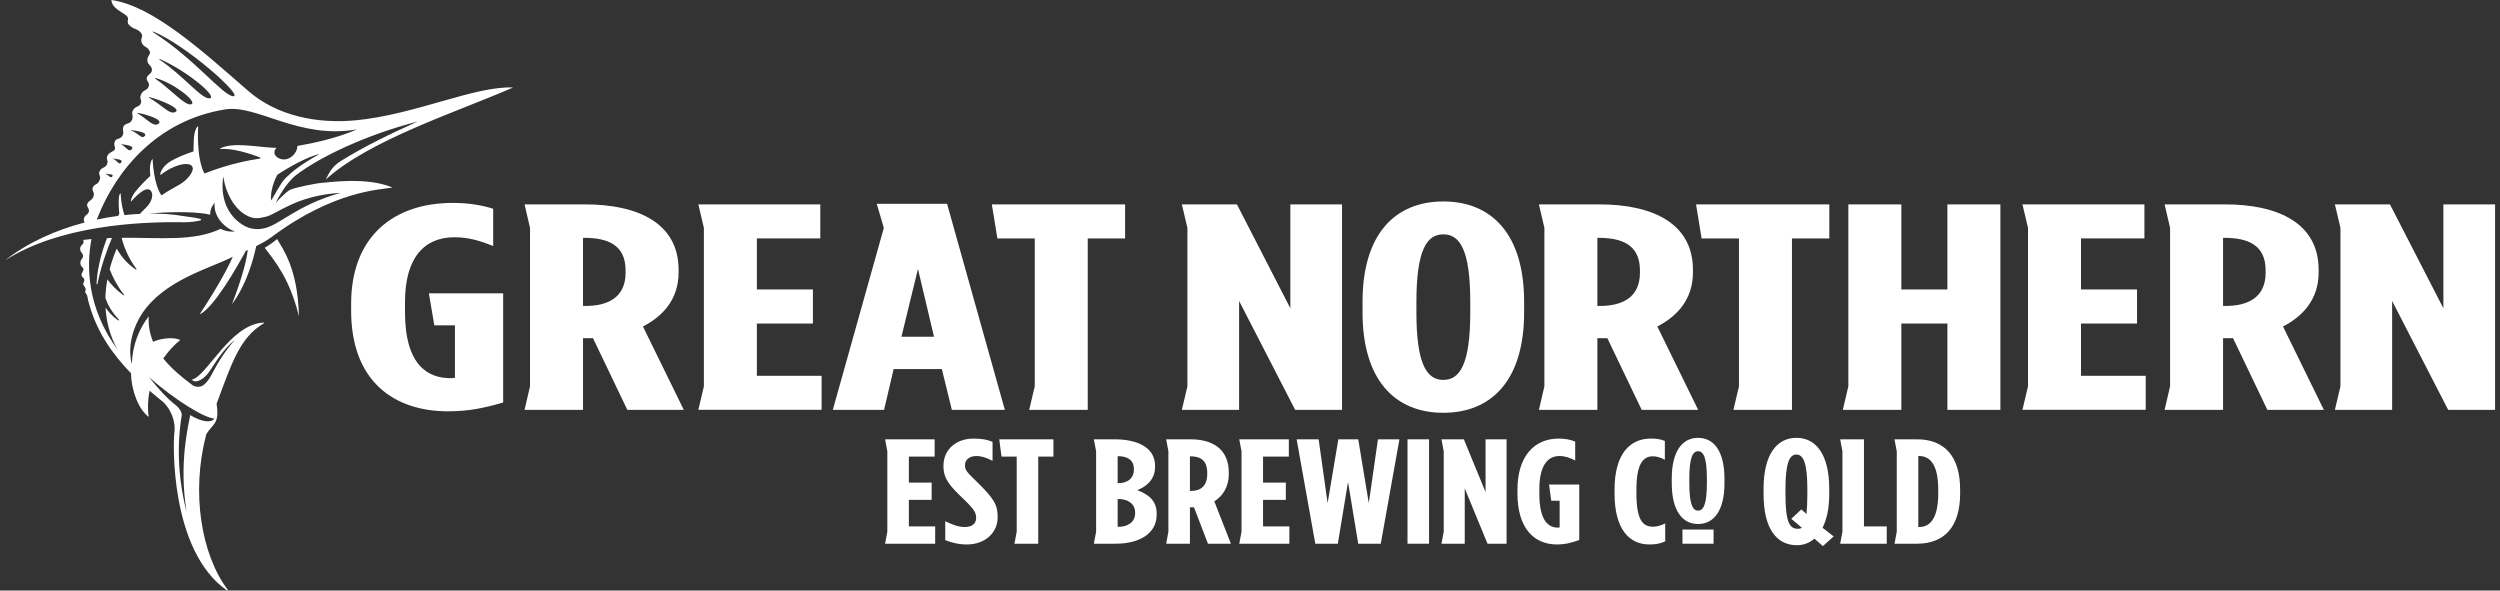 <svg width="254" height="60" viewBox="0 0 254 60" fill="none" xmlns="http://www.w3.org/2000/svg">
<rect x="0" y="0" width="254" height="60" fill="#333333" stroke="none"/>
<g clip-path="url(#clip0_67_147)">
<path d="M89.075 20.706H96.222L102.092 41.641H96.707L95.692 37.496H90.793L89.822 41.641H84.614L89.797 23.154L89.076 20.705L89.075 20.706ZM94.897 34.215L93.264 27.326L91.587 34.215H94.897Z" fill="white"/>
<path d="M70.951 20.765H83.342V24.224H76.899V29.413H82.592V32.872H76.899V38.18H83.475V41.639H70.951L71.515 39.25V23.152L70.951 20.763V20.765Z" fill="white"/>
<path d="M53.293 20.765H59.411C64.927 20.765 68.944 22.733 68.944 27.415V27.684C68.944 30.398 67.355 32.127 65.325 33.171L69.473 41.64H63.736L60.25 34.364H59.235V41.64H53.294L53.851 39.251V23.153L53.294 20.764L53.293 20.765ZM59.499 31.084C61.838 31.084 63.559 30.16 63.559 27.714V27.475C63.559 24.851 61.706 24.165 59.367 24.165H59.234V31.084H59.499Z" fill="white"/>
<path d="M105.13 24.225H101.335L100.771 20.766H114.31V24.225H110.515V41.641H104.567L105.131 39.252V24.225H105.13Z" fill="white"/>
<path d="M35.676 31.561V30.845C35.676 24.105 39.913 20.616 46.003 20.616C47.636 20.616 49.004 20.854 50.107 21.212V24.999C48.783 24.462 47.591 24.104 46.179 24.104C43.09 24.104 41.148 26.192 41.148 30.695V31.709C41.148 37.167 43.531 38.419 45.738 38.419C45.915 38.419 45.959 38.419 46.223 38.389V33.051H44.125L43.575 29.8H51.122V40.894C49.18 41.461 47.591 41.789 45.517 41.789C40.133 41.789 35.675 38.837 35.675 31.56L35.676 31.561Z" fill="white"/>
<path d="M205.481 20.765H217.872V24.224H211.429V29.413H217.122V32.872H211.429V38.18H218.005V41.639H205.481L206.045 39.25V23.152L205.481 20.763V20.765Z" fill="white"/>
<path d="M187.793 20.765H193.177V29.413H197.855V20.765H203.239V41.64H197.855V32.872H193.177V41.64H187.229L187.793 39.251V20.764V20.765Z" fill="white"/>
<path d="M120.077 20.765H125.672L131.1 31.322V20.765H136.352V41.64H131.586L125.893 30.576V41.64H120.077L120.641 39.251V23.153L120.077 20.764V20.765Z" fill="white"/>
<path d="M237.225 20.765H242.82L248.248 31.322V20.765H253.5V41.64H248.734L243.041 30.576V41.64H237.225L237.789 39.251V23.153L237.225 20.764V20.765Z" fill="white"/>
<path d="M138.434 31.74V30.667C138.434 23.778 141.744 20.468 146.642 20.468C151.54 20.468 154.851 23.778 154.851 30.667V31.74C154.851 38.629 151.541 41.939 146.642 41.939C141.743 41.939 138.434 38.629 138.434 31.74ZM149.379 31.74V30.667C149.379 25.299 148.276 23.808 146.643 23.808C145.01 23.808 143.907 25.299 143.907 30.667V31.74C143.907 37.108 145.01 38.599 146.643 38.599C148.276 38.599 149.379 37.108 149.379 31.74Z" fill="white"/>
<path d="M156.352 20.765H162.47C167.986 20.765 172.003 22.733 172.003 27.415V27.684C172.003 30.398 170.414 32.127 168.384 33.171L172.532 41.64H166.795L163.309 34.364H162.294V41.64H156.353L156.91 39.251V23.153L156.353 20.764L156.352 20.765ZM162.558 31.084C164.897 31.084 166.618 30.16 166.618 27.714V27.475C166.618 24.851 164.765 24.165 162.426 24.165H162.293V31.084H162.558Z" fill="white"/>
<path d="M219.922 20.765H226.04C231.556 20.765 235.573 22.733 235.573 27.415V27.684C235.573 30.398 233.984 32.127 231.954 33.171L236.102 41.64H230.365L226.879 34.364H225.864V41.64H219.923L220.48 39.251V23.153L219.923 20.764L219.922 20.765ZM226.128 31.084C228.467 31.084 230.188 30.16 230.188 27.714V27.475C230.188 24.851 228.335 24.165 225.996 24.165H225.863V31.084H226.128Z" fill="white"/>
<path d="M176.678 24.225H172.883L172.319 20.766H185.858V24.225H182.063V41.641H176.115L176.679 39.252V24.225H176.678Z" fill="white"/>
<path d="M89.924 44.635H94.96V46.393H92.341V49.029H94.656V50.787H92.341V53.484H95.014V55.242H89.924L90.153 54.028V45.849L89.924 44.635Z" fill="white"/>
<path d="M96.037 54.878V52.954C96.808 53.333 97.418 53.545 98.01 53.545C98.638 53.545 99.176 53.287 99.176 52.636V52.606C99.176 52.121 98.997 51.758 97.956 50.758C96.466 49.334 95.856 48.652 95.856 47.364V47.334C95.856 45.637 97.165 44.561 98.906 44.561C99.785 44.561 100.305 44.667 100.843 44.894V46.818C100.161 46.485 99.749 46.333 99.175 46.333C98.564 46.333 98.044 46.666 98.044 47.242V47.272C98.044 47.772 98.224 47.954 99.265 48.969C100.987 50.651 101.364 51.302 101.364 52.514V52.544C101.364 54.211 99.983 55.317 98.26 55.317C97.4 55.317 96.665 55.135 96.037 54.878Z" fill="white"/>
<path d="M103.297 46.393H101.754L101.525 44.635H107.028V46.393H105.485V55.241H103.068L103.297 54.027V46.392V46.393Z" fill="white"/>
<path d="M192.481 44.635H194.755C197.553 44.635 199.15 46.347 199.15 49.756V50.12C199.15 53.529 197.554 55.241 194.755 55.241H192.481L192.71 54.027V45.851L192.481 44.635ZM194.989 53.544C196.029 53.544 196.926 52.771 196.926 50.12V49.756C196.926 47.105 196.029 46.332 194.989 46.332H194.899V53.544H194.989Z" fill="white"/>
<path d="M186.961 44.635H189.379V53.483H191.693V55.241H186.962L187.191 54.027V45.848L186.962 44.634L186.961 44.635Z" fill="white"/>
<path d="M184.345 54.726C183.843 55.165 183.233 55.393 182.569 55.393C180.506 55.393 179.179 53.711 179.179 50.211V49.666C179.179 46.166 180.524 44.484 182.515 44.484C184.506 44.484 185.851 46.166 185.851 49.666V50.211C185.851 51.635 185.6 52.772 185.169 53.62L186.299 54.499L185.205 55.484L184.344 54.726H184.345ZM183.071 53.62L181.995 52.711L183.017 51.756L183.537 52.226C183.591 51.726 183.627 51.074 183.627 50.211V49.666C183.627 46.939 183.179 46.181 182.515 46.181C181.851 46.181 181.403 46.939 181.403 49.666V50.211C181.403 53.181 181.869 53.726 182.676 53.726C182.82 53.726 182.963 53.696 183.071 53.62Z" fill="white"/>
<path d="M111.135 44.635H113.266C115.383 44.635 117.356 45.362 117.356 47.332V47.408C117.356 48.772 116.441 49.438 115.544 49.802C116.602 50.196 117.517 50.817 117.517 52.166V52.302C117.517 54.181 115.795 55.241 113.356 55.241H111.136L111.365 54.027V45.851L111.136 44.635H111.135ZM113.589 49.09C114.558 49.09 115.203 48.62 115.203 47.696V47.666C115.203 46.742 114.557 46.348 113.589 46.348H113.553V49.09H113.589ZM113.607 53.529C114.612 53.529 115.329 53.029 115.329 52.15V52.074C115.329 51.195 114.612 50.695 113.607 50.695H113.553V53.528H113.607V53.529Z" fill="white"/>
<path d="M125.909 44.635H130.945V46.393H128.326V49.029H130.64V50.787H128.326V53.484H130.999V55.242H125.909L126.138 54.028V45.849L125.909 44.635Z" fill="white"/>
<path d="M118.483 44.635H120.97C123.212 44.635 124.845 45.635 124.845 48.014V48.15C124.845 49.529 124.199 50.407 123.374 50.938L125.06 55.241H122.728L121.311 51.544H120.898V55.241H118.483L118.709 54.027V45.848L118.483 44.634V44.635ZM121.005 49.878C121.956 49.878 122.655 49.408 122.655 48.166V48.045C122.655 46.712 121.902 46.363 120.951 46.363H120.897V49.878H121.005Z" fill="white"/>
<path d="M131.737 44.635H133.973L134.885 51.116L135.976 44.635H137.997L139.07 51.116L140 44.635H142.182L140.286 55.241H137.997L136.96 48.971L135.923 55.241H133.634L131.738 44.635H131.737Z" fill="white"/>
<path d="M143.003 44.635H145.191V55.241H143.003V44.635Z" fill="white"/>
<path d="M146.453 44.635H148.727L150.933 49.999V44.635H153.068V55.241H151.131L148.817 49.62V55.241H146.453L146.682 54.027V45.848L146.453 44.634V44.635Z" fill="white"/>
<path d="M154.174 50.12V49.756C154.174 46.332 155.896 44.559 158.371 44.559C159.036 44.559 159.592 44.68 160.04 44.862V46.786C159.502 46.513 159.018 46.331 158.444 46.331C157.187 46.331 156.398 47.392 156.398 49.68V50.195C156.398 52.968 157.367 53.604 158.263 53.604C158.335 53.604 158.353 53.604 158.46 53.589V50.877H157.607L157.383 49.226H160.451V54.862C159.662 55.15 159.016 55.317 158.172 55.317C155.984 55.317 154.172 53.817 154.172 50.12H154.174Z" fill="white"/>
<path d="M164.037 50.12V49.756C164.037 46.029 165.669 44.559 167.714 44.559C168.324 44.559 168.683 44.619 169.149 44.801V46.71C168.701 46.483 168.342 46.361 167.929 46.361C166.96 46.361 166.261 47.088 166.261 49.74V50.134C166.261 52.937 166.961 53.513 167.965 53.513C168.306 53.513 168.736 53.407 169.185 53.18V54.998C168.683 55.24 168.198 55.316 167.571 55.316C165.562 55.316 164.037 53.816 164.037 50.119V50.12Z" fill="white"/>
<path d="M174.098 53.801H170.938V55.241H174.098V53.801Z" fill="white"/>
<path d="M169.85 49.081V48.643C169.85 45.834 170.93 44.484 172.528 44.484C174.126 44.484 175.206 45.834 175.206 48.643V49.081C175.206 51.89 174.126 53.24 172.528 53.24C170.93 53.24 169.85 51.89 169.85 49.081ZM173.42 49.081V48.643C173.42 46.454 173.06 45.846 172.527 45.846C171.994 45.846 171.634 46.454 171.634 48.643V49.081C171.634 51.27 171.994 51.878 172.527 51.878C173.06 51.878 173.42 51.27 173.42 49.081Z" fill="white"/>
<path d="M9.901 28.847C10.25 27.104 10.847 25.42 11.374 24.176C11.208 24.181 11.041 24.187 10.873 24.194C10.195 25.907 9.857 27.622 9.813 28.804C9.809 28.923 9.889 28.907 9.901 28.847Z" fill="white"/>
<path d="M32.758 18.571C32.106 18.615 29.953 19.062 29.497 19.275C29.027 19.494 28.023 20.595 28.023 20.595C28.023 20.595 28.917 18.677 30.131 17.753C32.505 15.948 37.178 13.698 42.451 12.342C39.76 13.549 37.082 14.834 34.63 16.358C33.623 16.984 33.391 17.709 33.09 18.249C37.524 14.197 46.612 11.316 52.128 8.889C48.27 8.717 42.264 11.611 36.248 12.214C32.291 12.611 28.163 11.799 25.231 9.246C20.571 5.192 15.542 0.597 11.322 0C11.333 0.851 12.538 1.269 12.893 1.638C13.176 1.932 12.801 2.2 13.106 2.529C13.606 3.068 14.098 2.865 14.42 3.505C14.54 3.743 14.199 3.977 14.445 4.432C14.676 4.859 15.036 4.709 15.234 5.282C15.313 5.51 14.929 5.723 14.974 6.175C15.019 6.627 15.456 6.66 15.435 7.13C15.418 7.497 14.982 7.576 14.909 7.9C14.836 8.225 15.237 8.406 15.12 8.752C14.944 9.27 14.568 9.066 14.335 9.581C14.102 10.096 14.48 10.135 14.294 10.53C14.108 10.926 13.753 10.73 13.495 11.232C13.311 11.589 13.623 11.829 13.376 12.246C13.133 12.656 12.767 12.471 12.558 12.834C12.367 13.164 12.659 13.408 12.444 13.78C12.191 14.217 11.868 13.994 11.697 14.319C11.464 14.761 11.801 14.958 11.647 15.207C11.575 15.389 11.117 15.438 10.925 15.801C10.709 16.21 11.082 16.268 10.86 16.711C10.655 17.119 10.31 16.969 10.114 17.409C9.956 17.764 10.302 17.853 10.114 18.313C9.907 18.822 9.585 18.655 9.422 19.077C9.287 19.426 9.671 19.484 9.482 20.002C9.337 20.4 8.966 20.368 8.862 20.75C8.78 21.051 9.127 21.201 9.02 21.532C8.912 21.863 8.575 21.826 8.52 22.277C8.503 22.419 8.546 22.514 8.596 22.605C5.694 23.368 2.824 24.631 0.5 26.464C5.946 22.951 13.985 22.492 18.734 22.583C19.107 22.59 20.411 22.485 20.447 22.325C20.483 22.165 19.162 22.048 18.601 21.95C17.554 21.768 16.365 21.683 15.094 21.7C17.985 21.441 20.318 21.558 21.362 21.814C21.338 21.433 21.465 21.017 21.808 20.6C21.654 22.042 22.909 23.231 23.867 23.499C23.372 23.581 22.852 23.48 22.415 23.252C19.641 24.545 16.403 24.133 12.41 24.158C12.397 24.181 12.384 24.206 12.37 24.23C12.637 25.219 13.106 26.313 13.858 27.318C13.888 27.358 13.84 27.411 13.798 27.383C12.87 26.766 12.262 25.994 11.865 25.257C11.594 25.876 11.34 26.579 11.14 27.343C11.431 28.154 11.974 29.152 12.591 29.934C12.622 29.974 12.571 30.024 12.531 29.994C11.768 29.424 11.263 28.878 10.909 28.383C10.799 28.99 10.727 29.622 10.708 30.27C10.985 31.079 11.415 31.753 12.071 32.48C12.128 32.544 12.056 32.596 11.969 32.532C11.366 32.088 10.974 31.626 10.722 31.244C10.801 32.662 11.157 34.122 11.939 35.515C8.851 31.287 8.761 27.081 9.293 24.292C9.015 24.316 8.734 24.343 8.449 24.376C8.477 24.435 8.495 24.503 8.492 24.591C8.48 24.886 8.121 24.894 8.142 25.326C8.159 25.662 8.459 25.694 8.432 26.067C8.418 26.262 8.12 26.412 8.169 26.785C8.223 27.188 8.45 27.065 8.481 27.365C8.497 27.515 8.249 27.742 8.289 27.98C8.33 28.223 8.533 28.184 8.565 28.409C8.597 28.633 8.428 28.72 8.459 28.88C8.496 29.073 8.659 29.143 8.711 29.368C8.731 29.452 8.624 29.545 8.663 29.698C8.699 29.838 8.85 29.88 8.887 30.172C8.92 30.435 9.001 30.69 9.072 30.945C9.867 33.777 11.465 36.028 13.316 37.929C13.34 39.703 14.096 41.625 15.112 42.358C15.026 41.868 14.97 40.853 15.199 39.697C15.67 40.106 16.146 40.498 16.618 40.878C17.625 41.922 17.834 43.148 17.713 44.009C17.595 44.852 17.221 55.916 23.062 59.992C23.112 60.027 23.171 59.964 23.134 59.915C20.46 56.364 19.388 50.067 20.96 44.11C21.593 43.065 22.339 43.097 22.003 41.029C23.535 36.944 24.32 34.324 26.807 32.843C26.84 32.823 26.826 32.772 26.788 32.773C23.362 32.933 21.023 38.263 19.477 38.575C19.927 39.04 20.781 38.472 21.287 37.73C21.962 36.741 22.603 35.565 23.874 34.515C21.593 37.166 21.644 38.4 20.656 39.136C20.356 39.36 19.857 39.35 19.555 39.128C18.415 38.288 17.376 37.405 16.588 36.418C17.099 35.686 17.766 34.97 18.312 34.547C17.926 34.315 16.673 34.232 15.557 34.726C15.225 33.941 15.058 33.087 15.108 32.142C14.13 33.404 13.461 35.067 13.399 36.908C13.399 36.927 13.371 36.93 13.367 36.912C12.934 35.029 13.599 33.092 14.472 31.802C16.698 28.512 21.134 27.315 23.439 26.193C23.51 26.159 23.578 26.128 23.648 26.094C23.296 26.894 22.376 28.763 20.278 31.944C21.71 31.279 24.004 27.274 24.97 25.494C25.038 25.464 25.107 25.433 25.174 25.403C25.058 26.352 24.677 28.039 23.567 30.903C25.015 28.981 25.726 26.442 26.034 25.002C26.601 24.724 27.144 24.42 27.667 24.029C33.956 19.356 38.667 19.268 39.883 19.057C37.343 17.954 33.41 18.53 32.757 18.574L32.758 18.571ZM21.789 42.531C21.431 42.987 20.537 42.893 19.323 42.176C19.142 43.278 18.153 46.985 18.958 52.017C17.768 47.392 18.205 43.752 18.461 42.229C18.518 41.892 18.172 41.412 17.902 41.202C16.965 40.474 16.253 39.682 15.14 38.33C17.707 40.569 20.687 42.45 21.788 42.531H21.789ZM28.98 18.124C28.529 18.561 27.73 20.137 27.542 20.378C27.437 19.346 27.918 18.231 28.17 17.762C29.181 17.07 31.328 15.867 32.45 15.655C30.523 16.75 29.799 17.329 28.98 18.123L28.98 18.124ZM15.564 3.202C18.906 4.559 24.844 9.865 23.688 9.778C22.61 9.697 19.78 5.964 15.535 3.263C15.5 3.24 15.525 3.186 15.564 3.202ZM16.203 6.058C16.168 6.035 16.198 5.981 16.237 5.997C19.013 7.219 22.116 9.815 21.323 9.984C20.53 10.153 18.664 7.704 16.204 6.058H16.203ZM19.444 10.59C18.836 10.832 17.276 8.984 15.761 7.986C15.729 7.965 15.75 7.915 15.787 7.925C17.564 8.381 20.09 10.333 19.443 10.59H19.444ZM15.178 9.869C16.255 10.13 18.426 11.015 17.848 11.363C17.249 11.724 16.497 10.69 15.154 9.932C15.119 9.912 15.139 9.859 15.178 9.868V9.869ZM14.015 11.466C15.037 11.666 16.618 12.183 16.103 12.57C15.587 12.957 14.919 12.061 13.992 11.53C13.958 11.511 13.977 11.459 14.015 11.466ZM14.705 13.818C14.36 14.164 14.229 13.628 13.218 13.199C13.9 13.285 15.05 13.472 14.705 13.818ZM13.387 15.168C13.085 15.515 12.84 14.95 12.28 14.635C12.789 14.729 13.7 14.808 13.387 15.168ZM12.312 16.508C12.1 16.818 11.946 16.348 11.447 16.092C11.956 16.186 12.524 16.198 12.312 16.508ZM11.404 17.926C11.228 18.16 11.182 17.888 10.683 17.632C11.192 17.726 11.58 17.692 11.404 17.926ZM20.767 17.626C19.916 16.033 20.135 12.871 20.135 12.871C20.135 12.871 20.074 12.726 19.88 13.169C19.643 13.71 19.681 14.666 19.658 15.387C18.864 15.637 17.973 16.008 17.364 16.366C16.309 16.986 16.189 17.879 16.336 17.762C17.641 16.714 19.376 16.314 19.575 17.015C19.694 17.433 19.059 18.289 18.236 18.755C17.57 19.132 17.019 19.42 16.41 19.855C15.585 18.703 15.51 16.19 15.51 16.19C15.51 16.19 15.451 16.082 15.337 16.437C15.196 16.878 15.226 17.313 15.27 17.881C14.956 18.138 14.22 18.907 13.816 19.395C13.307 20.009 13.227 20.577 13.343 20.446C14.062 19.639 15.042 18.772 15.399 19.507C15.546 19.81 15.485 20.487 14.787 21.145C14.579 21.341 14.388 21.54 14.215 21.73C13.701 21.755 13.176 21.796 12.643 21.855C12.286 20.8 12.26 19.633 12.26 19.633C12.26 19.633 12.124 19.659 12.085 20.03C12.036 20.49 12.062 21.121 12.122 21.736C12.08 21.801 12.041 21.868 12 21.934C11.286 22.029 10.562 22.155 9.835 22.311C9.862 22.239 9.888 22.169 9.914 22.103C11.803 17.314 15.948 12.23 22.878 11.115C26.115 10.594 30.343 14.186 36.269 13.144C34.343 14.006 31.823 14.558 30.206 14.83C30.206 14.832 30.206 14.833 30.207 14.835C30.235 15.299 29.817 15.959 29.172 16.156C28.528 16.353 27.903 15.911 27.88 15.543C27.867 15.336 27.951 15.166 28.092 15.028C26.175 14.971 23.732 14.394 22.393 15.07C22.355 15.089 22.37 15.147 22.412 15.143C23.53 15.025 25.426 15.594 26.427 16.004C26.481 16.026 26.469 16.104 26.412 16.112C23.584 16.527 21.411 17.384 20.768 17.628L20.767 17.626ZM26.774 23.214C25.636 23.437 24.846 23.062 24.126 22.452C22.926 21.435 22.389 19.75 22.692 17.935C22.916 19.599 23.769 21.115 24.905 21.804C25.867 22.387 26.467 22.12 26.999 22.02C28.075 21.817 30.046 19.852 34.603 19.593C30.058 20.872 28.413 22.893 26.774 23.214Z" fill="white"/>
<path d="M26.895 25.177C27.948 26.567 29.425 28.299 30.372 32.132C30.262 27.255 28.715 25.288 28.16 24.287C27.82 24.561 27.471 24.828 26.895 25.177Z" fill="white"/>
</g>
<defs>
<clipPath id="clip0_67_147">
<rect width="253" height="60" fill="white" transform="translate(0.5)"/>
</clipPath>
</defs>
</svg>
